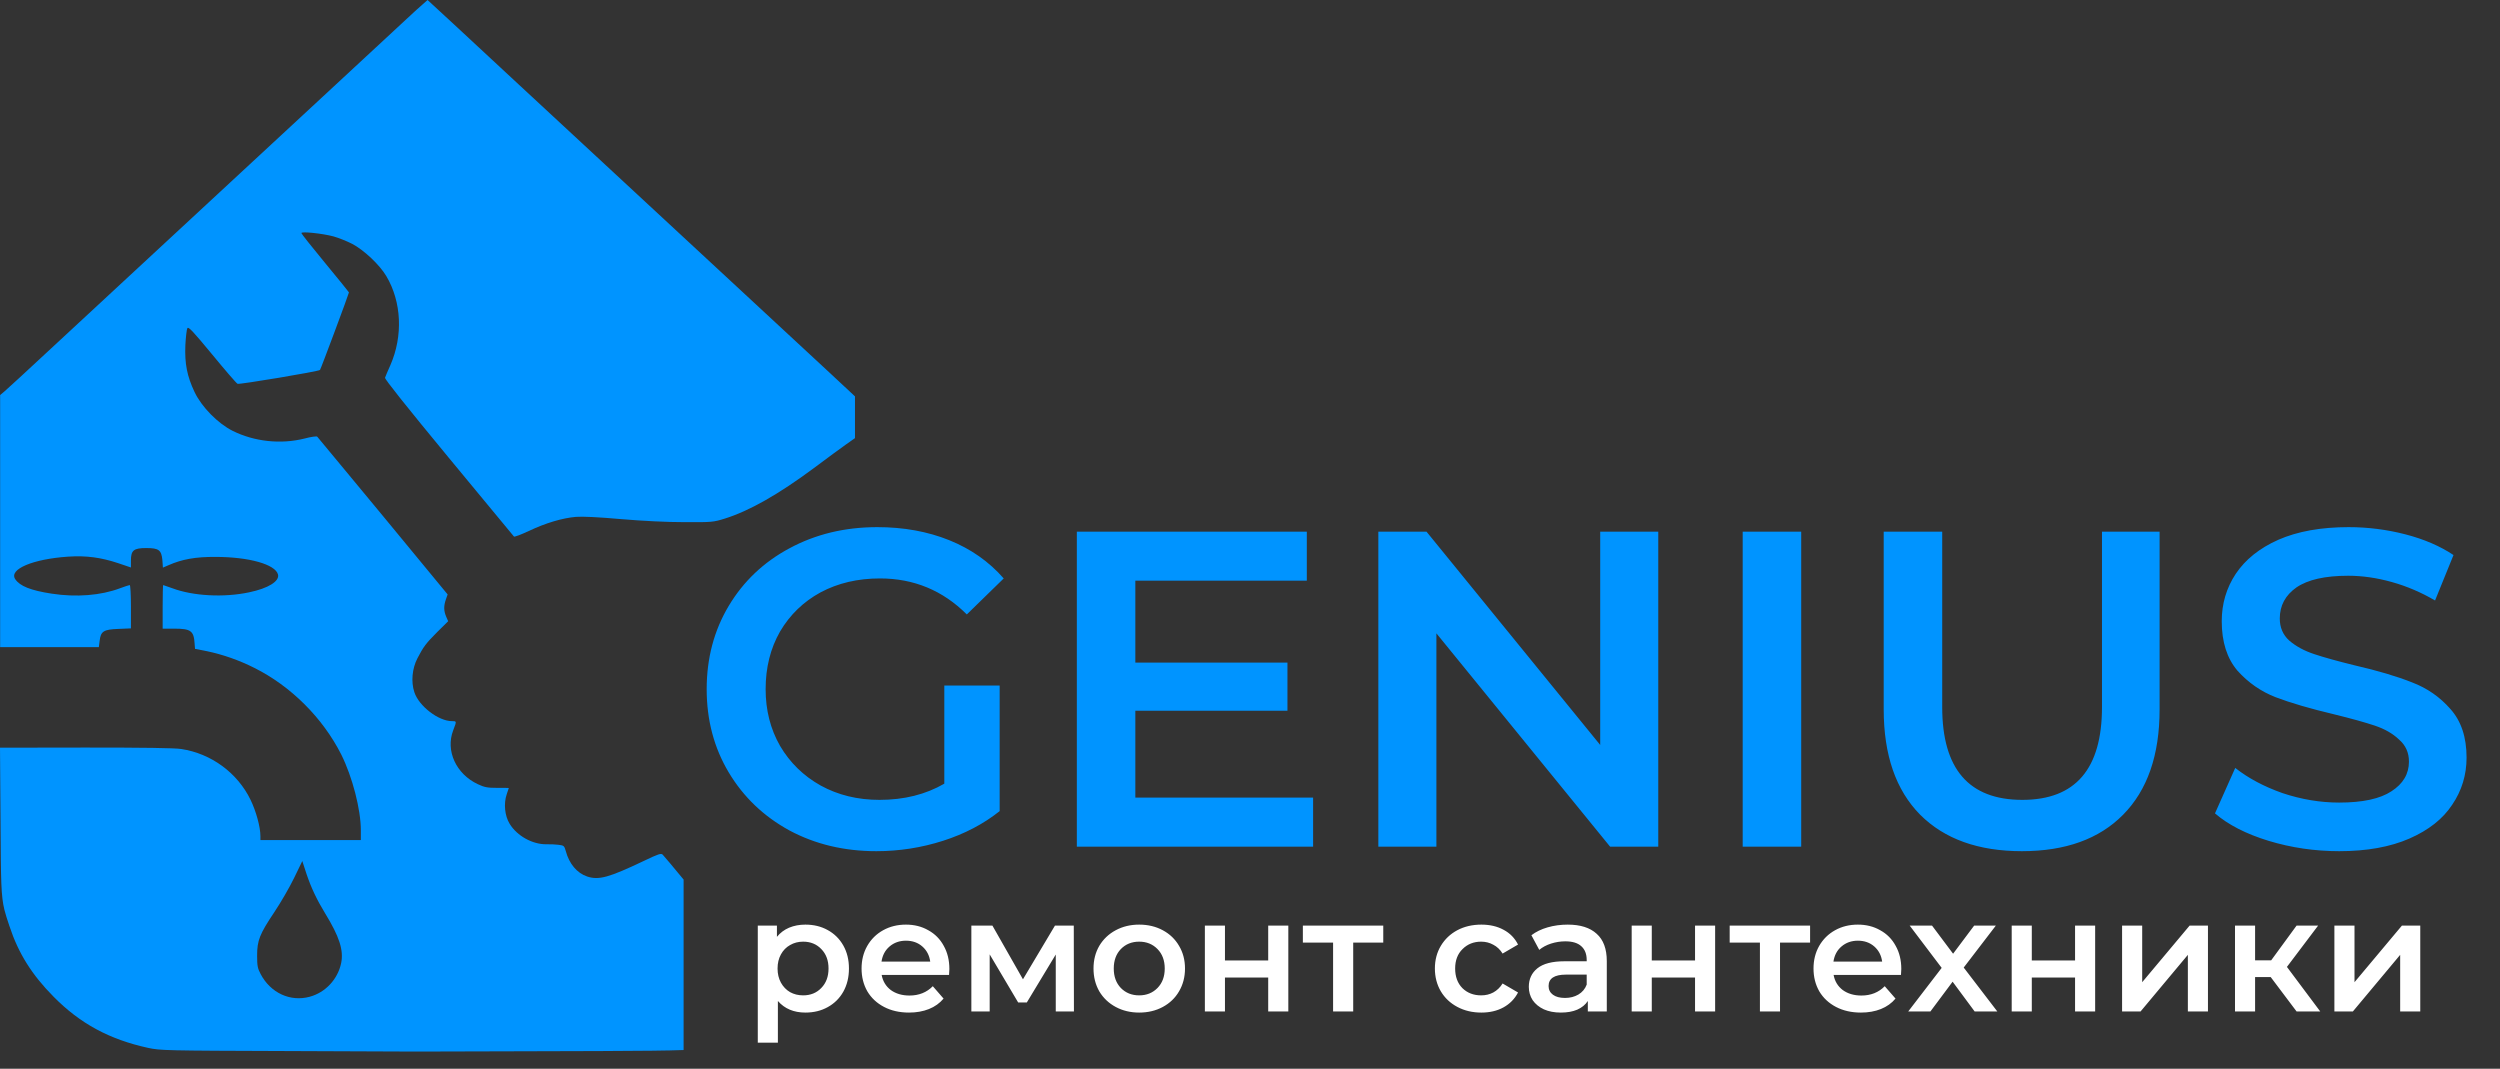 <svg width="131" height="56" viewBox="0 0 131 56" fill="none" xmlns="http://www.w3.org/2000/svg">
<rect x="0" y="0" width="131" height="56" fill="#333333" stroke="none"/>
<path d="M42.202 48.45C42.64 48.45 43.031 48.545 43.373 48.736C43.721 48.927 43.994 49.197 44.19 49.545C44.387 49.894 44.485 50.295 44.485 50.75C44.485 51.205 44.387 51.61 44.19 51.964C43.994 52.312 43.721 52.581 43.373 52.773C43.031 52.964 42.64 53.059 42.202 53.059C41.595 53.059 41.115 52.857 40.761 52.452V54.635H39.708V48.501H40.711V49.09C40.885 48.877 41.098 48.717 41.351 48.61C41.609 48.503 41.893 48.45 42.202 48.45ZM42.084 52.157C42.471 52.157 42.789 52.028 43.036 51.77C43.289 51.511 43.415 51.172 43.415 50.75C43.415 50.329 43.289 49.989 43.036 49.731C42.789 49.472 42.471 49.343 42.084 49.343C41.831 49.343 41.604 49.402 41.401 49.52C41.199 49.632 41.039 49.795 40.921 50.009C40.803 50.222 40.744 50.469 40.744 50.75C40.744 51.031 40.803 51.278 40.921 51.492C41.039 51.705 41.199 51.871 41.401 51.989C41.604 52.101 41.831 52.157 42.084 52.157ZM49.747 50.776C49.747 50.849 49.741 50.953 49.73 51.087H46.199C46.261 51.419 46.421 51.683 46.679 51.879C46.944 52.07 47.269 52.166 47.657 52.166C48.151 52.166 48.559 52.003 48.879 51.677L49.443 52.326C49.241 52.568 48.986 52.75 48.676 52.874C48.368 52.997 48.019 53.059 47.632 53.059C47.137 53.059 46.702 52.961 46.326 52.764C45.949 52.568 45.657 52.295 45.449 51.947C45.247 51.593 45.146 51.194 45.146 50.75C45.146 50.312 45.244 49.919 45.441 49.571C45.643 49.217 45.921 48.941 46.275 48.745C46.629 48.548 47.028 48.45 47.472 48.45C47.91 48.45 48.3 48.548 48.643 48.745C48.991 48.936 49.261 49.208 49.452 49.562C49.648 49.91 49.747 50.315 49.747 50.776ZM47.472 49.292C47.135 49.292 46.848 49.394 46.612 49.596C46.382 49.792 46.241 50.056 46.191 50.388H48.744C48.699 50.062 48.561 49.798 48.331 49.596C48.101 49.394 47.814 49.292 47.472 49.292ZM55.322 53V50.017L53.806 52.528H53.351L51.859 50.009V53H50.899V48.501H52.002L53.603 51.315L55.28 48.501H56.266L56.274 53H55.322ZM59.693 53.059C59.238 53.059 58.828 52.961 58.462 52.764C58.097 52.568 57.811 52.295 57.603 51.947C57.401 51.593 57.3 51.194 57.3 50.75C57.3 50.306 57.401 49.91 57.603 49.562C57.811 49.214 58.097 48.941 58.462 48.745C58.828 48.548 59.238 48.45 59.693 48.45C60.153 48.45 60.566 48.548 60.931 48.745C61.296 48.941 61.58 49.214 61.782 49.562C61.99 49.91 62.094 50.306 62.094 50.75C62.094 51.194 61.99 51.593 61.782 51.947C61.58 52.295 61.296 52.568 60.931 52.764C60.566 52.961 60.153 53.059 59.693 53.059ZM59.693 52.157C60.08 52.157 60.4 52.028 60.653 51.77C60.906 51.511 61.032 51.172 61.032 50.75C61.032 50.329 60.906 49.989 60.653 49.731C60.4 49.472 60.08 49.343 59.693 49.343C59.305 49.343 58.985 49.472 58.732 49.731C58.485 49.989 58.361 50.329 58.361 50.75C58.361 51.172 58.485 51.511 58.732 51.77C58.985 52.028 59.305 52.157 59.693 52.157ZM63.135 48.501H64.188V50.329H66.454V48.501H67.508V53H66.454V51.222H64.188V53H63.135V48.501ZM72.483 49.394H70.908V53H69.854V49.394H68.27V48.501H72.483V49.394ZM77.624 53.059C77.157 53.059 76.739 52.961 76.368 52.764C75.997 52.568 75.708 52.295 75.5 51.947C75.292 51.593 75.188 51.194 75.188 50.75C75.188 50.306 75.292 49.91 75.5 49.562C75.708 49.214 75.995 48.941 76.36 48.745C76.73 48.548 77.152 48.45 77.624 48.45C78.067 48.45 78.455 48.54 78.786 48.72C79.123 48.899 79.376 49.158 79.545 49.495L78.736 49.967C78.607 49.759 78.444 49.604 78.247 49.503C78.056 49.397 77.846 49.343 77.615 49.343C77.222 49.343 76.896 49.472 76.638 49.731C76.379 49.983 76.25 50.323 76.25 50.75C76.25 51.177 76.376 51.52 76.629 51.778C76.888 52.031 77.216 52.157 77.615 52.157C77.846 52.157 78.056 52.107 78.247 52.006C78.444 51.899 78.607 51.742 78.736 51.534L79.545 52.006C79.371 52.343 79.115 52.604 78.778 52.789C78.447 52.969 78.062 53.059 77.624 53.059ZM82.149 48.45C82.812 48.45 83.317 48.61 83.665 48.93C84.019 49.245 84.196 49.722 84.196 50.363V53H83.202V52.452C83.073 52.649 82.888 52.801 82.646 52.907C82.41 53.008 82.124 53.059 81.787 53.059C81.449 53.059 81.154 53.003 80.902 52.891C80.649 52.773 80.452 52.612 80.312 52.41C80.177 52.202 80.11 51.969 80.11 51.711C80.11 51.306 80.259 50.983 80.556 50.742C80.86 50.495 81.334 50.371 81.98 50.371H83.143V50.304C83.143 49.989 83.048 49.748 82.857 49.579C82.671 49.41 82.393 49.326 82.022 49.326C81.77 49.326 81.52 49.366 81.272 49.444C81.031 49.523 80.826 49.632 80.657 49.773L80.245 49.006C80.481 48.826 80.764 48.689 81.096 48.593C81.427 48.498 81.778 48.45 82.149 48.45ZM82.006 52.292C82.27 52.292 82.503 52.233 82.705 52.115C82.913 51.992 83.059 51.818 83.143 51.593V51.07H82.056C81.449 51.07 81.146 51.27 81.146 51.669C81.146 51.86 81.222 52.011 81.374 52.124C81.525 52.236 81.736 52.292 82.006 52.292ZM85.5 48.501H86.553V50.329H88.82V48.501H89.873V53H88.82V51.222H86.553V53H85.5V48.501ZM94.849 49.394H93.273V53H92.22V49.394H90.635V48.501H94.849V49.394ZM99.628 50.776C99.628 50.849 99.623 50.953 99.611 51.087H96.081C96.142 51.419 96.303 51.683 96.561 51.879C96.825 52.07 97.151 52.166 97.538 52.166C98.033 52.166 98.44 52.003 98.76 51.677L99.325 52.326C99.123 52.568 98.867 52.75 98.558 52.874C98.249 52.997 97.901 53.059 97.513 53.059C97.019 53.059 96.584 52.961 96.207 52.764C95.831 52.568 95.539 52.295 95.331 51.947C95.129 51.593 95.028 51.194 95.028 50.75C95.028 50.312 95.126 49.919 95.322 49.571C95.525 49.217 95.803 48.941 96.157 48.745C96.51 48.548 96.909 48.45 97.353 48.45C97.791 48.45 98.182 48.548 98.524 48.745C98.873 48.936 99.142 49.208 99.333 49.562C99.53 49.91 99.628 50.315 99.628 50.776ZM97.353 49.292C97.016 49.292 96.73 49.394 96.494 49.596C96.263 49.792 96.123 50.056 96.072 50.388H98.625C98.581 50.062 98.443 49.798 98.213 49.596C97.982 49.394 97.696 49.292 97.353 49.292ZM103.471 53L102.317 51.441L101.154 53H99.991L101.744 50.717L100.067 48.501H101.238L102.342 49.975L103.446 48.501H104.583L102.898 50.7L104.659 53H103.471ZM105.413 48.501H106.466V50.329H108.733V48.501H109.786V53H108.733V51.222H106.466V53H105.413V48.501ZM111.197 48.501H112.251V51.467L114.736 48.501H115.697V53H114.644V50.034L112.166 53H111.197V48.501ZM118.984 51.197H118.167V53H117.114V48.501H118.167V50.321H119.01L120.341 48.501H121.47L119.835 50.666L121.58 53H120.341L118.984 51.197ZM122.322 48.501H123.376V51.467L125.861 48.501H126.822V53H125.769V50.034L123.291 53H122.322V48.501Z" fill="white"/>
<path d="M49.482 35.923H52.382V42.503C51.533 43.179 50.543 43.697 49.411 44.059C48.279 44.421 47.115 44.602 45.921 44.602C44.238 44.602 42.721 44.24 41.369 43.517C40.017 42.778 38.956 41.764 38.185 40.474C37.415 39.185 37.03 37.731 37.03 36.112C37.03 34.492 37.415 33.038 38.185 31.749C38.956 30.46 40.017 29.453 41.369 28.73C42.737 27.991 44.27 27.622 45.968 27.622C47.351 27.622 48.609 27.85 49.741 28.306C50.873 28.762 51.824 29.43 52.595 30.31L50.661 32.197C49.403 30.939 47.886 30.31 46.109 30.31C44.946 30.31 43.908 30.554 42.996 31.041C42.1 31.529 41.393 32.213 40.874 33.093C40.371 33.974 40.119 34.98 40.119 36.112C40.119 37.212 40.371 38.203 40.874 39.083C41.393 39.964 42.1 40.655 42.996 41.158C43.908 41.661 44.938 41.913 46.086 41.913C47.375 41.913 48.507 41.63 49.482 41.064V35.923ZM68.807 41.795V44.366H56.426V27.858H68.477V30.428H59.492V34.72H67.463V37.244H59.492V41.795H68.807ZM86.893 27.858V44.366H84.37L75.267 33.187V44.366H72.225V27.858H74.748L83.851 39.036V27.858H86.893ZM91.317 27.858H94.383V44.366H91.317V27.858ZM105.946 44.602C103.667 44.602 101.89 43.965 100.616 42.691C99.343 41.402 98.706 39.563 98.706 37.173V27.858H101.772V37.055C101.772 40.294 103.171 41.913 105.97 41.913C108.753 41.913 110.144 40.294 110.144 37.055V27.858H113.163V37.173C113.163 39.563 112.526 41.402 111.252 42.691C109.995 43.965 108.226 44.602 105.946 44.602ZM122.574 44.602C121.3 44.602 120.066 44.421 118.871 44.059C117.692 43.697 116.757 43.218 116.065 42.621L117.126 40.239C117.802 40.773 118.627 41.214 119.602 41.559C120.593 41.889 121.583 42.055 122.574 42.055C123.8 42.055 124.712 41.858 125.309 41.465C125.922 41.072 126.229 40.553 126.229 39.908C126.229 39.437 126.056 39.052 125.71 38.753C125.38 38.438 124.956 38.195 124.437 38.022C123.918 37.849 123.21 37.652 122.314 37.432C121.057 37.134 120.035 36.835 119.248 36.536C118.478 36.237 117.81 35.774 117.244 35.145C116.694 34.5 116.419 33.636 116.419 32.551C116.419 31.639 116.662 30.813 117.15 30.074C117.653 29.32 118.399 28.722 119.39 28.282C120.396 27.842 121.623 27.622 123.069 27.622C124.075 27.622 125.066 27.748 126.04 27.999C127.015 28.251 127.856 28.612 128.564 29.084L127.597 31.466C126.874 31.041 126.119 30.719 125.333 30.499C124.547 30.279 123.784 30.169 123.045 30.169C121.835 30.169 120.931 30.373 120.333 30.782C119.752 31.191 119.461 31.733 119.461 32.409C119.461 32.881 119.626 33.266 119.956 33.565C120.302 33.863 120.734 34.099 121.253 34.272C121.772 34.445 122.479 34.642 123.376 34.862C124.602 35.145 125.608 35.444 126.394 35.758C127.18 36.057 127.848 36.52 128.399 37.149C128.965 37.778 129.248 38.627 129.248 39.696C129.248 40.608 128.996 41.434 128.493 42.172C128.006 42.911 127.259 43.501 126.253 43.941C125.246 44.381 124.02 44.602 122.574 44.602Z" fill="#0094FF"/>
<path fill-rule="evenodd" clip-rule="evenodd" d="M23.726 1.219L23.816 1.302L23.817 1.303C25.465 2.835 27.234 4.48 35.385 12.033C39.096 15.467 42.738 18.845 43.465 19.524L44.801 20.77V21.864V22.958L44.33 23.29C44.074 23.47 43.319 24.024 42.655 24.522C40.792 25.907 39.262 26.773 37.981 27.174C37.379 27.361 37.31 27.368 35.87 27.361C34.942 27.361 33.696 27.299 32.547 27.202C31.377 27.098 30.518 27.056 30.179 27.084C29.459 27.146 28.579 27.41 27.707 27.825C27.306 28.012 26.959 28.143 26.932 28.116C26.919 28.1 26.595 27.708 26.071 27.075L26.053 27.054C25.424 26.294 24.515 25.195 23.512 23.982C21.31 21.317 20.154 19.863 20.175 19.794C20.195 19.732 20.32 19.434 20.458 19.129C21.123 17.606 21.047 15.82 20.244 14.47C19.898 13.881 19.067 13.099 18.458 12.78C18.188 12.642 17.744 12.462 17.468 12.386C16.9 12.234 15.792 12.116 15.792 12.213C15.792 12.247 16.353 12.954 17.038 13.784C17.724 14.615 18.285 15.307 18.285 15.321C18.285 15.384 16.81 19.344 16.768 19.385C16.706 19.462 12.559 20.154 12.448 20.112C12.393 20.091 11.797 19.399 11.119 18.575C10.094 17.336 9.873 17.101 9.817 17.198C9.783 17.26 9.734 17.668 9.713 18.091C9.672 19.053 9.803 19.718 10.198 20.549C10.572 21.331 11.417 22.189 12.192 22.577C13.334 23.145 14.719 23.29 15.958 22.979C16.291 22.889 16.595 22.847 16.623 22.882C16.642 22.901 17.368 23.778 18.42 25.049C18.912 25.643 19.475 26.323 20.071 27.043L23.456 31.148L23.366 31.404C23.248 31.744 23.248 31.993 23.373 32.297L23.484 32.553L22.923 33.107C22.307 33.724 22.189 33.89 21.871 34.499C21.594 35.039 21.532 35.724 21.712 36.271C21.954 37.005 22.979 37.788 23.685 37.788C23.782 37.788 23.842 37.788 23.867 37.817C23.905 37.862 23.861 37.978 23.747 38.272C23.338 39.338 23.899 40.557 25.035 41.09C25.388 41.256 25.54 41.284 26.052 41.284C26.392 41.284 26.662 41.284 26.662 41.291C26.662 41.291 26.613 41.443 26.551 41.623C26.385 42.108 26.447 42.752 26.71 43.174C27.098 43.804 27.901 44.247 28.628 44.24C28.822 44.233 29.113 44.247 29.272 44.268C29.549 44.302 29.57 44.323 29.646 44.593C29.826 45.265 30.234 45.749 30.767 45.929C31.377 46.13 31.903 45.985 33.737 45.112C34.506 44.745 34.644 44.697 34.727 44.787C34.783 44.842 35.274 45.424 35.821 46.089V55.021C34.976 55.057 33.689 55.063 31.466 55.075L26.627 55.089L21.788 55.102L15.127 55.075C8.647 55.054 8.398 55.047 7.761 54.909C5.733 54.466 4.196 53.635 2.811 52.23C1.675 51.087 0.962 49.952 0.499 48.539L0.487 48.506C0.376 48.173 0.293 47.926 0.231 47.673C0.053 46.949 0.048 46.183 0.029 43.218L0.028 43.035L3.43323e-05 39.179L4.493 39.172C7.526 39.172 9.153 39.193 9.499 39.248C11.063 39.484 12.441 40.495 13.127 41.907C13.417 42.502 13.646 43.333 13.646 43.811V44.019H16.277H18.908V43.513C18.908 42.412 18.465 40.709 17.883 39.539C16.914 37.621 15.245 35.953 13.327 34.997C12.538 34.596 11.652 34.291 10.856 34.125L10.219 34.001L10.198 33.73C10.156 33.052 10.004 32.941 9.111 32.941H8.523V31.799C8.523 31.169 8.536 30.657 8.55 30.657C8.564 30.657 8.779 30.733 9.028 30.823C10.108 31.231 11.728 31.321 13.057 31.037C14.054 30.83 14.657 30.456 14.567 30.103C14.428 29.57 13.037 29.182 11.292 29.182C10.246 29.175 9.533 29.306 8.827 29.618L8.536 29.743L8.509 29.355C8.46 28.822 8.322 28.718 7.664 28.718C7.006 28.718 6.861 28.836 6.861 29.369V29.736L6.183 29.507C5.283 29.209 4.521 29.106 3.572 29.168C1.724 29.293 0.457 29.826 0.796 30.345C1.039 30.712 1.613 30.94 2.707 31.107C3.995 31.307 5.289 31.203 6.293 30.823C6.536 30.733 6.764 30.657 6.799 30.657C6.833 30.657 6.861 31.169 6.861 31.792V32.927L6.203 32.955C5.421 32.983 5.276 33.08 5.22 33.592L5.179 33.91H2.596H0.007V27.306V20.701L0.229 20.514C0.353 20.41 1.454 19.399 2.672 18.264C3.213 17.763 4.396 16.666 5.916 15.258L5.916 15.257L5.941 15.234C7.84 13.474 10.258 11.232 12.607 9.056C13.756 7.991 14.875 6.955 15.904 6.001L15.999 5.913L16.008 5.905C18.732 3.382 20.809 1.457 21.123 1.163C21.559 0.755 22.03 0.325 22.162 0.215L22.404 6.86646e-05L23.726 1.219ZM14.387 47.778C13.604 48.948 13.473 49.273 13.473 50.076C13.473 50.616 13.501 50.748 13.66 51.046C14.179 52.029 15.21 52.507 16.228 52.23C17.052 52.008 17.696 51.316 17.876 50.471C18.015 49.792 17.786 49.086 17.038 47.861C16.602 47.148 16.304 46.518 16.062 45.798L15.841 45.119L15.411 46.005C15.176 46.49 14.712 47.293 14.387 47.778Z" fill="#0094FF"/>
</svg>
